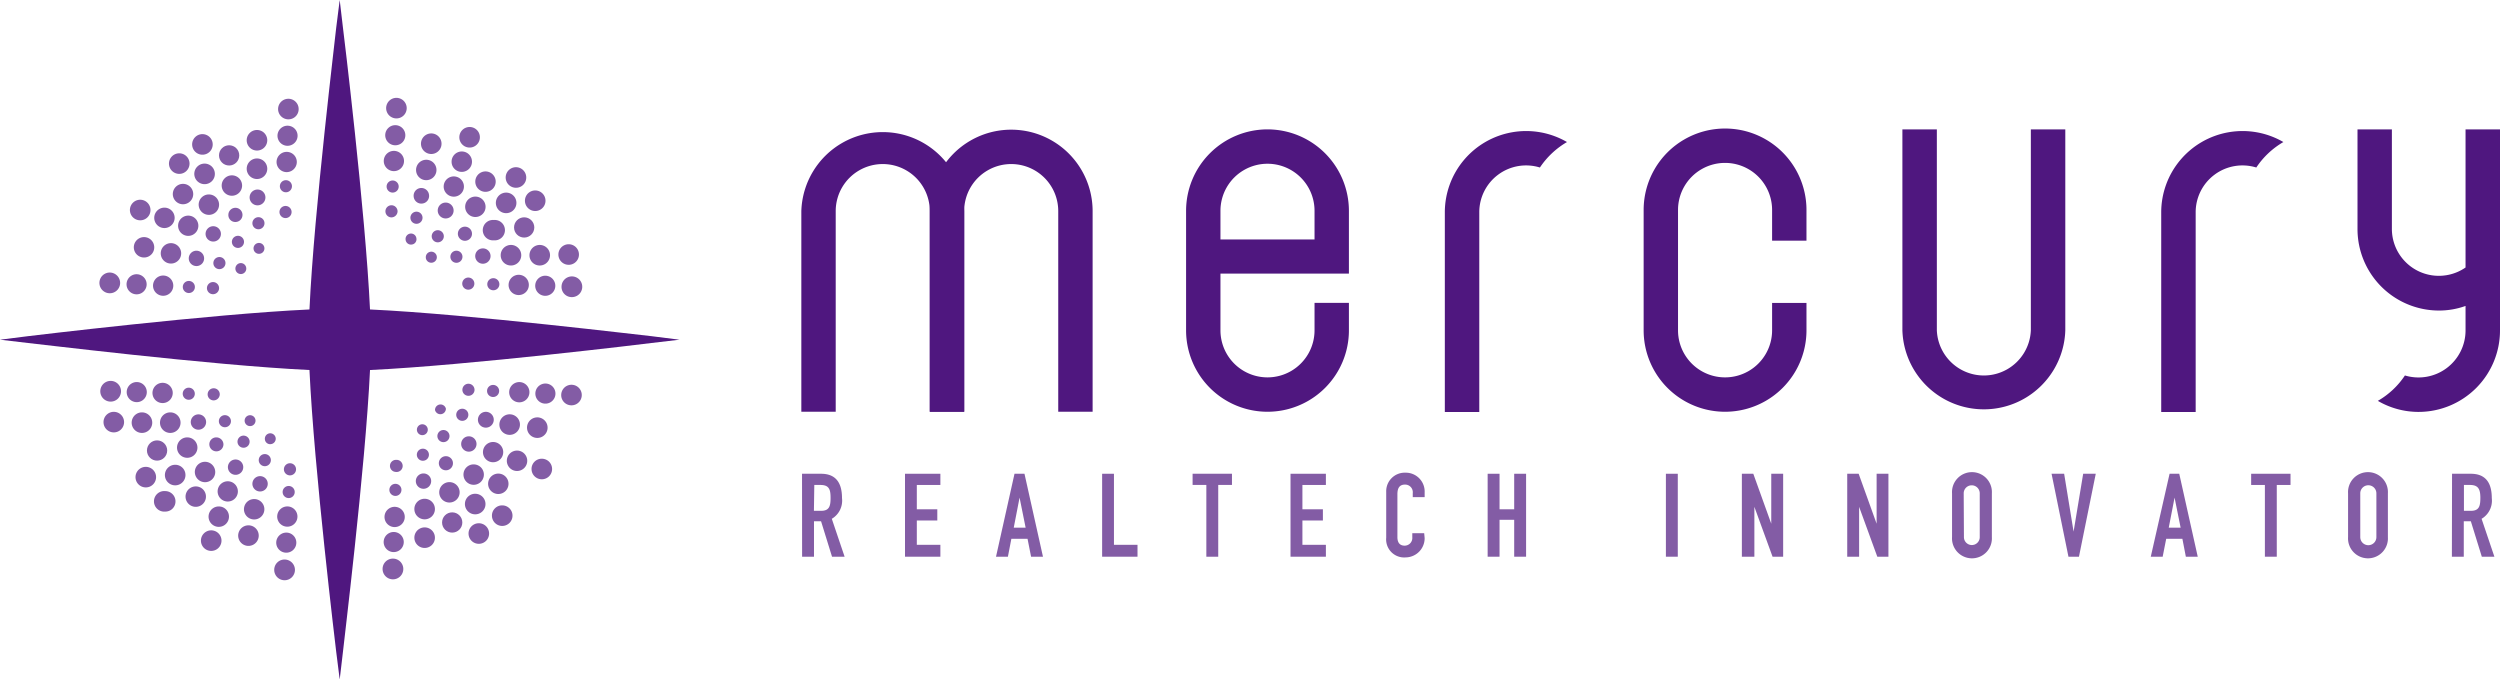 <svg xmlns="http://www.w3.org/2000/svg" viewBox="0 0 325.8 88.55"><defs><style>.cls-1,.cls-2{fill:#4f177f;}.cls-1,.cls-3{opacity:0.7;}</style></defs><g id="footer"><path class="cls-1" d="M29.38,34.2a.79.79,0,1,0-.69.87A.79.79,0,0,0,29.38,34.2Z"/><path class="cls-1" d="M31.8,31.52a.79.79,0,1,0-.79.79A.79.79,0,0,0,31.8,31.52Z"/><circle class="cls-1" cx="33.68" cy="29.09" r="0.79"/><path class="cls-1" d="M38,27.66a.79.79,0,1,0-.82.76A.79.79,0,0,0,38,27.66Z"/><path class="cls-1" d="M26.59,33.53a1,1,0,1,0-.91,1.14A1,1,0,0,0,26.59,33.53Z"/><path class="cls-1" d="M28.79,30.48a1,1,0,1,0-1,1A1,1,0,0,0,28.79,30.48Z"/><path class="cls-1" d="M31.6,28a.92.92,0,1,0-1.84,0,.9.9,0,0,0,.9.93A.92.92,0,0,0,31.6,28Z"/><path class="cls-1" d="M34.59,25.73a1,1,0,0,0-2.06,0,1,1,0,1,0,2.06,0Z"/><circle class="cls-1" cx="37.26" cy="24.27" r="0.79"/><path class="cls-1" d="M23.6,32.86a1.33,1.33,0,1,0-1.18,1.48A1.33,1.33,0,0,0,23.6,32.86Z"/><path class="cls-1" d="M20.09,32.07a1.33,1.33,0,1,0-1.17,1.48A1.32,1.32,0,0,0,20.09,32.07Z"/><path class="cls-1" d="M25.85,29.43a1.32,1.32,0,1,0-1.32,1.31A1.32,1.32,0,0,0,25.85,29.43Z"/><path class="cls-1" d="M28.55,26.65A1.33,1.33,0,1,0,27.19,28,1.32,1.32,0,0,0,28.55,26.65Z"/><path class="cls-1" d="M31.55,24.2a1.33,1.33,0,1,0-1.35,1.31A1.33,1.33,0,0,0,31.55,24.2Z"/><path class="cls-1" d="M34.83,22a1.34,1.34,0,1,0-1.34,1.33A1.34,1.34,0,0,0,34.83,22Z"/><path class="cls-1" d="M34.83,18.28a1.34,1.34,0,1,0-1.34,1.34A1.34,1.34,0,0,0,34.83,18.28Z"/><path class="cls-1" d="M38.68,21.16a1.32,1.32,0,1,0-1.38,1.27A1.33,1.33,0,0,0,38.68,21.16Z"/><path class="cls-1" d="M22.76,28.39a1.33,1.33,0,1,0-1.33,1.33A1.34,1.34,0,0,0,22.76,28.39Z"/><path class="cls-1" d="M25.18,25.32a1.33,1.33,0,1,0-1.35,1.3A1.33,1.33,0,0,0,25.18,25.32Z"/><path class="cls-1" d="M28,22.63A1.34,1.34,0,1,0,26.64,24,1.33,1.33,0,0,0,28,22.63Z"/><circle class="cls-1" cx="29.86" cy="20.25" r="1.32"/><path class="cls-1" d="M38.78,17.76A1.31,1.31,0,1,0,37.41,19,1.32,1.32,0,0,0,38.78,17.76Z"/><path class="cls-1" d="M19.61,27.37a1.34,1.34,0,1,0-1.33,1.34A1.33,1.33,0,0,0,19.61,27.37Z"/><path class="cls-1" d="M24.7,21.35a1.34,1.34,0,1,0-1.36,1.31A1.34,1.34,0,0,0,24.7,21.35Z"/><path class="cls-1" d="M27.72,18.82a1.34,1.34,0,1,0-1.33,1.34A1.33,1.33,0,0,0,27.72,18.82Z"/><path class="cls-1" d="M38.92,14.26a1.34,1.34,0,1,0-1.4,1.29A1.33,1.33,0,0,0,38.92,14.26Z"/><path class="cls-1" d="M27.81,36.76a.79.79,0,0,0-.1,1.58.79.79,0,1,0,.1-1.58Z"/><path class="cls-1" d="M32.09,34.92a.71.71,0,0,0-.78-.63.71.71,0,1,0,.16,1.42A.71.71,0,0,0,32.09,34.92Z"/><path class="cls-1" d="M34.46,32.37a.71.71,0,1,0-.71.71A.71.71,0,0,0,34.46,32.37Z"/><circle class="cls-1" cx="24.61" cy="37.4" r="0.79"/><path class="cls-1" d="M21.35,35.91a1.32,1.32,0,1,0,1.23,1.4A1.32,1.32,0,0,0,21.35,35.91Z"/><path class="cls-1" d="M17.88,35.74a1.31,1.31,0,1,0,1.23,1.39A1.32,1.32,0,0,0,17.88,35.74Z"/><path class="cls-1" d="M14.39,35.52A1.35,1.35,0,1,0,15.65,37,1.36,1.36,0,0,0,14.39,35.52Z"/><path class="cls-1" d="M54.37,29.16a.79.79,0,1,0-.88-.69A.79.79,0,0,0,54.37,29.16Z"/><path class="cls-1" d="M57.05,31.58a.79.79,0,1,0-.79-.79A.79.79,0,0,0,57.05,31.58Z"/><circle class="cls-1" cx="59.48" cy="33.46" r="0.79"/><path class="cls-1" d="M61,37.75a.79.79,0,1,0-.76-.82A.79.79,0,0,0,61,37.75Z"/><path class="cls-1" d="M55,26.53a1,1,0,0,0,.91-1.14,1,1,0,1,0-2,.23A1,1,0,0,0,55,26.53Z"/><path class="cls-1" d="M58.08,28.47a1,1,0,1,0,0-2.07,1,1,0,0,0,0,2.07Z"/><path class="cls-1" d="M60.58,31.38a.92.92,0,1,0-.91-.94A.92.92,0,0,0,60.58,31.38Z"/><path class="cls-1" d="M62.93,34.37a1,1,0,1,0-1-1A1,1,0,0,0,62.93,34.37Z"/><circle class="cls-1" cx="64.29" cy="37.04" r="0.79"/><path class="cls-1" d="M55.71,23.47a1.33,1.33,0,1,0-1.48-1.17A1.32,1.32,0,0,0,55.71,23.47Z"/><path class="cls-1" d="M56.35,20.06a1.34,1.34,0,1,0-1.48-1.18A1.34,1.34,0,0,0,56.35,20.06Z"/><path class="cls-1" d="M59.14,25.63a1.32,1.32,0,1,0-1.32-1.32A1.32,1.32,0,0,0,59.14,25.63Z"/><path class="cls-1" d="M61.92,28.28a1.33,1.33,0,1,0-1.3-1.35A1.33,1.33,0,0,0,61.92,28.28Z"/><path class="cls-1" d="M64.36,31.32a1.33,1.33,0,1,0,0-2.65,1.33,1.33,0,1,0,0,2.65Z"/><path class="cls-1" d="M66.59,34.6a1.34,1.34,0,1,0-1.34-1.33A1.33,1.33,0,0,0,66.59,34.6Z"/><path class="cls-1" d="M70.29,34.6A1.34,1.34,0,1,0,69,33.27,1.33,1.33,0,0,0,70.29,34.6Z"/><path class="cls-1" d="M74.11,34.51a1.34,1.34,0,1,0-1.34-1.34A1.34,1.34,0,0,0,74.11,34.51Z"/><path class="cls-1" d="M67.54,38.45a1.32,1.32,0,1,0-1.26-1.37A1.31,1.31,0,0,0,67.54,38.45Z"/><path class="cls-1" d="M60.18,22.4a1.33,1.33,0,1,0-1.33-1.32A1.32,1.32,0,0,0,60.18,22.4Z"/><path class="cls-1" d="M63.25,25a1.33,1.33,0,1,0-1.31-1.36A1.33,1.33,0,0,0,63.25,25Z"/><path class="cls-1" d="M65.93,27.78a1.34,1.34,0,1,0-1.31-1.36A1.34,1.34,0,0,0,65.93,27.78Z"/><circle class="cls-1" cx="68.31" cy="29.64" r="1.32"/><path class="cls-1" d="M71,38.55a1.31,1.31,0,1,0-1.25-1.36A1.31,1.31,0,0,0,71,38.55Z"/><path class="cls-1" d="M61.19,19.23a1.34,1.34,0,1,0-1.33-1.34A1.34,1.34,0,0,0,61.19,19.23Z"/><path class="cls-1" d="M67.22,24.47a1.33,1.33,0,0,0,1.36-1.31,1.34,1.34,0,1,0-1.36,1.31Z"/><path class="cls-1" d="M69.75,27.5a1.34,1.34,0,1,0-1.34-1.33A1.34,1.34,0,0,0,69.75,27.5Z"/><path class="cls-1" d="M74.47,38.72a1.35,1.35,0,1,0-1.29-1.4A1.33,1.33,0,0,0,74.47,38.72Z"/><path class="cls-1" d="M51.81,27.59a.8.8,0,0,0-.74-.84.79.79,0,0,0-.1,1.58A.81.81,0,0,0,51.81,27.59Z"/><path class="cls-1" d="M53.65,31.87a.69.69,0,0,0,.62-.78.71.71,0,1,0-1.41.16A.7.7,0,0,0,53.65,31.87Z"/><path class="cls-1" d="M56.2,34.24a.72.72,0,1,0-.71-.71A.71.71,0,0,0,56.2,34.24Z"/><circle class="cls-1" cx="51.17" cy="24.31" r="0.79"/><path class="cls-1" d="M52.65,21.07a1.32,1.32,0,1,0-1.39,1.23A1.32,1.32,0,0,0,52.65,21.07Z"/><path class="cls-1" d="M52.82,17.71a1.31,1.31,0,1,0-1.39,1.22A1.3,1.3,0,0,0,52.82,17.71Z"/><path class="cls-1" d="M53,14.17a1.34,1.34,0,1,0-1.42,1.26A1.34,1.34,0,0,0,53,14.17Z"/><path class="cls-1" d="M59.46,54.14a.79.79,0,1,0,.7-.87A.79.79,0,0,0,59.46,54.14Z"/><path class="cls-1" d="M57,56.83a.79.79,0,1,0,.79-.79A.79.79,0,0,0,57,56.83Z"/><circle class="cls-1" cx="55.11" cy="59.26" r="0.79"/><path class="cls-1" d="M50.82,60.68a.78.78,0,0,0,.75.82.79.79,0,1,0,.07-1.57A.78.78,0,0,0,50.82,60.68Z"/><path class="cls-1" d="M62.29,54.82a1,1,0,0,0,2.05-.24,1,1,0,1,0-2.05.24Z"/><path class="cls-1" d="M60.1,57.86a1,1,0,1,0,1-1A1,1,0,0,0,60.1,57.86Z"/><path class="cls-1" d="M57.19,60.35a.92.92,0,1,0,.94-.9A.92.92,0,0,0,57.19,60.35Z"/><path class="cls-1" d="M54.19,62.7a1,1,0,1,0,1.05-1A1,1,0,0,0,54.19,62.7Z"/><circle class="cls-1" cx="51.53" cy="63.84" r="0.79"/><path class="cls-1" d="M65.09,55.49A1.34,1.34,0,1,0,66.27,54,1.34,1.34,0,0,0,65.09,55.49Z"/><path class="cls-1" d="M68.69,55.88a1.34,1.34,0,1,0,1.18-1.48A1.34,1.34,0,0,0,68.69,55.88Z"/><path class="cls-1" d="M62.94,58.92a1.32,1.32,0,1,0,1.32-1.32A1.32,1.32,0,0,0,62.94,58.92Z"/><path class="cls-1" d="M60.4,61.82a1.33,1.33,0,1,0,1.36-1.3A1.32,1.32,0,0,0,60.4,61.82Z"/><path class="cls-1" d="M57.24,64.14a1.33,1.33,0,1,0,1.35-1.31A1.33,1.33,0,0,0,57.24,64.14Z"/><path class="cls-1" d="M54,66.37A1.34,1.34,0,1,0,55.3,65,1.34,1.34,0,0,0,54,66.37Z"/><path class="cls-1" d="M54,70.07a1.34,1.34,0,1,0,1.34-1.34A1.34,1.34,0,0,0,54,70.07Z"/><path class="cls-1" d="M50.11,67.32a1.32,1.32,0,1,0,1.37-1.27A1.32,1.32,0,0,0,50.11,67.32Z"/><path class="cls-1" d="M66.05,60.05a1.33,1.33,0,1,0,1.33-1.33A1.33,1.33,0,0,0,66.05,60.05Z"/><path class="cls-1" d="M63.61,63A1.33,1.33,0,1,0,65,61.72,1.33,1.33,0,0,0,63.61,63Z"/><path class="cls-1" d="M60.59,65.66A1.34,1.34,0,1,0,62,64.35,1.33,1.33,0,0,0,60.59,65.66Z"/><circle class="cls-1" cx="58.93" cy="68.09" r="1.32"/><path class="cls-1" d="M50,70.58a1.31,1.31,0,1,0,1.37-1.25A1.31,1.31,0,0,0,50,70.58Z"/><path class="cls-1" d="M69.27,61.12a1.34,1.34,0,1,0,1.34-1.34A1.33,1.33,0,0,0,69.27,61.12Z"/><path class="cls-1" d="M64.11,67.18a1.34,1.34,0,1,0,1.36-1.32A1.33,1.33,0,0,0,64.11,67.18Z"/><path class="cls-1" d="M61.06,69.52a1.34,1.34,0,1,0,1.34-1.33A1.34,1.34,0,0,0,61.06,69.52Z"/><path class="cls-1" d="M49.86,74.09a1.35,1.35,0,1,0,1.4-1.29A1.34,1.34,0,0,0,49.86,74.09Z"/><path class="cls-1" d="M61,51.58a.79.79,0,0,0,.84-.73.8.8,0,0,0-.74-.84.79.79,0,0,0-.84.74A.78.78,0,0,0,61,51.58Z"/><path class="cls-1" d="M56.69,53.43a.72.72,0,0,0,1.42-.17.72.72,0,0,0-1.42.17Z"/><path class="cls-1" d="M54.33,56a.71.71,0,1,0,.71-.71A.71.71,0,0,0,54.33,56Z"/><circle class="cls-1" cx="64.26" cy="50.95" r="0.79"/><path class="cls-1" d="M67.6,52.43A1.32,1.32,0,1,0,66.36,51,1.32,1.32,0,0,0,67.6,52.43Z"/><path class="cls-1" d="M71,52.6a1.31,1.31,0,1,0-1.23-1.39A1.31,1.31,0,0,0,71,52.6Z"/><path class="cls-1" d="M74.4,52.82a1.34,1.34,0,1,0-1.26-1.43A1.33,1.33,0,0,0,74.4,52.82Z"/><path class="cls-1" d="M34.42,59.18a.79.79,0,0,0,.18,1.57.79.79,0,1,0-.18-1.57Z"/><path class="cls-1" d="M31.74,56.77a.79.79,0,1,0,0,1.58.79.79,0,1,0,0-1.58Z"/><circle class="cls-1" cx="29.31" cy="54.89" r="0.79"/><path class="cls-1" d="M27.88,50.6a.79.79,0,1,0-.06,1.58.81.81,0,0,0,.82-.76A.79.79,0,0,0,27.88,50.6Z"/><path class="cls-1" d="M33.75,62.06a1,1,0,1,0,1.14.91A1,1,0,0,0,33.75,62.06Z"/><path class="cls-1" d="M30.7,59.88a1,1,0,1,0,1,1A1,1,0,0,0,30.7,59.88Z"/><path class="cls-1" d="M28.21,57a.9.9,0,0,0-.93.9.92.92,0,0,0,1.84,0A.93.93,0,0,0,28.21,57Z"/><path class="cls-1" d="M25.86,54a1,1,0,1,0,1,1.05A1,1,0,0,0,25.86,54Z"/><circle class="cls-1" cx="24.6" cy="51.31" r="0.79"/><path class="cls-1" d="M32.93,65.05a1.33,1.33,0,1,0,1.51,1.13A1.33,1.33,0,0,0,32.93,65.05Z"/><path class="cls-1" d="M32.23,68.47a1.34,1.34,0,1,0,1.48,1.18A1.34,1.34,0,0,0,32.23,68.47Z"/><path class="cls-1" d="M29.65,62.72A1.32,1.32,0,1,0,31,64,1.32,1.32,0,0,0,29.65,62.72Z"/><path class="cls-1" d="M26.74,60.18a1.33,1.33,0,1,0,1.31,1.35A1.34,1.34,0,0,0,26.74,60.18Z"/><path class="cls-1" d="M24.42,57a1.33,1.33,0,1,0,1.31,1.35A1.33,1.33,0,0,0,24.42,57Z"/><path class="cls-1" d="M22.2,53.74a1.34,1.34,0,1,0,1.33,1.34A1.34,1.34,0,0,0,22.2,53.74Z"/><path class="cls-1" d="M18.5,53.74a1.34,1.34,0,1,0,1.34,1.34A1.34,1.34,0,0,0,18.5,53.74Z"/><path class="cls-1" d="M14.83,53.67A1.34,1.34,0,1,0,16.17,55,1.34,1.34,0,0,0,14.83,53.67Z"/><path class="cls-1" d="M21.25,49.89a1.32,1.32,0,1,0,1.26,1.37A1.32,1.32,0,0,0,21.25,49.89Z"/><path class="cls-1" d="M28.52,66a1.33,1.33,0,1,0,1.32,1.32A1.32,1.32,0,0,0,28.52,66Z"/><path class="cls-1" d="M25.54,63.39a1.33,1.33,0,1,0,1.3,1.35A1.32,1.32,0,0,0,25.54,63.39Z"/><path class="cls-1" d="M22.85,60.57a1.34,1.34,0,1,0,1.32,1.36A1.33,1.33,0,0,0,22.85,60.57Z"/><circle class="cls-1" cx="20.47" cy="58.71" r="1.32"/><path class="cls-1" d="M17.88,49.79a1.31,1.31,0,1,0,1.25,1.37A1.31,1.31,0,0,0,17.88,49.79Z"/><path class="cls-1" d="M27.41,69.12a1.34,1.34,0,0,0,0,2.67,1.34,1.34,0,1,0,0-2.67Z"/><path class="cls-1" d="M21.52,64a1.34,1.34,0,1,0,0,2.67,1.32,1.32,0,0,0,1.35-1.31A1.34,1.34,0,0,0,21.52,64Z"/><path class="cls-1" d="M19,60.84a1.34,1.34,0,1,0,1.34,1.34A1.34,1.34,0,0,0,19,60.84Z"/><path class="cls-1" d="M14.48,49.64A1.35,1.35,0,1,0,15.77,51,1.35,1.35,0,0,0,14.48,49.64Z"/><path class="cls-1" d="M37,61.11a.79.79,0,1,0,1.58.1.79.79,0,0,0-1.58-.1Z"/><path class="cls-1" d="M35.14,56.47a.71.71,0,0,0-.62.79.69.69,0,0,0,.78.62.71.71,0,0,0,.63-.78A.72.72,0,0,0,35.14,56.47Z"/><path class="cls-1" d="M32.59,54.11a.71.71,0,1,0,.71.71A.71.71,0,0,0,32.59,54.11Z"/><circle class="cls-1" cx="37.62" cy="64.12" r="0.79"/><path class="cls-1" d="M36.13,67.19A1.32,1.32,0,1,0,37.53,66,1.32,1.32,0,0,0,36.13,67.19Z"/><path class="cls-1" d="M36,70.64a1.31,1.31,0,1,0,1.39-1.23A1.32,1.32,0,0,0,36,70.64Z"/><path class="cls-1" d="M35.74,74.18a1.35,1.35,0,1,0,1.43-1.26A1.34,1.34,0,0,0,35.74,74.18Z"/><path class="cls-2" d="M88.55,44.27l-3.65-.46c-.27,0-23.84-2.89-36.68-3.48-.6-12.79-3.48-36.41-3.52-36.67L44.27,0l-.46,3.65c0,.27-2.89,23.84-3.48,36.68-12.84.59-36.41,3.45-36.68,3.48L0,44.27l3.66.43c.26,0,23.88,2.92,36.67,3.52.59,12.84,3.45,36.41,3.48,36.68l.46,3.65.43-3.66c0-.26,2.92-23.88,3.52-36.67,12.79-.6,36.41-3.48,36.67-3.52Z"/><path class="cls-2" d="M264.66,43.05a6.13,6.13,0,0,1-12.25,0V16.86h-4.49V43.05a10.62,10.62,0,0,0,21.23,0V16.86h-4.49Z"/><path class="cls-2" d="M108.91,27.51a6.13,6.13,0,1,1,12.26,0V53.66h4.49V27.51a10.62,10.62,0,0,0-21.23,0V53.66h4.48Z"/><path class="cls-2" d="M125.65,27.51a6.13,6.13,0,1,1,12.26,0V53.66h4.48V27.51a10.61,10.61,0,1,0-21.22,0V53.66h4.48Z"/><path class="cls-2" d="M165.18,16.86a10.62,10.62,0,0,0-10.61,10.61V43.05a10.61,10.61,0,1,0,21.22,0V39.47h-4.48v3.58a6.13,6.13,0,0,1-12.26,0V35.66h16.74V27.47A10.62,10.62,0,0,0,165.18,16.86Zm6.13,14.35H159.05V27.47a6.13,6.13,0,0,1,12.26,0Z"/><path class="cls-2" d="M188.29,27.69v26h4.49v-26a6.1,6.1,0,0,1,7.9-5.86,10.78,10.78,0,0,1,3.53-3.32,10.6,10.6,0,0,0-15.92,9.18Z"/><path class="cls-2" d="M281.65,27.69v26h4.49v-26a6.1,6.1,0,0,1,7.9-5.86,10.68,10.68,0,0,1,3.53-3.32,10.6,10.6,0,0,0-15.92,9.18Z"/><g class="cls-3"><path class="cls-2" d="M104.52,61.74H107c1.84,0,2.73,1.08,2.73,3.17a2.75,2.75,0,0,1-1.33,2.7l1.67,4.94h-1.64L107,67.93h-.92v4.62h-1.55Zm1.55,4.83H107c1.08,0,1.24-.61,1.24-1.69s-.18-1.68-1.32-1.68h-.8Z"/><path class="cls-2" d="M117.94,61.74h4.61V63.2h-3.07v3.17h2.67v1.46h-2.67V71h3.07v1.55h-4.61Z"/><path class="cls-2" d="M132.21,61.74h1.3l2.41,10.81h-1.55l-.46-2.33H131.8l-.45,2.33H129.8Zm.66,3.11h0l-.76,3.92h1.55Z"/><path class="cls-2" d="M143.63,61.74h1.54V71h3.07v1.55h-4.61Z"/><path class="cls-2" d="M157.21,63.2h-1.79V61.74h5.13V63.2h-1.79v9.35h-1.55Z"/><path class="cls-2" d="M168.18,61.74h4.61V63.2h-3.06v3.17h2.67v1.46h-2.67V71h3.06v1.55h-4.61Z"/><path class="cls-2" d="M185.66,70.13a2.5,2.5,0,0,1-2.46,2.51,2.35,2.35,0,0,1-2.55-2.55v-6a2.42,2.42,0,0,1,2.52-2.49,2.46,2.46,0,0,1,2.49,2.58v.61h-1.55v-.52a1,1,0,0,0-1-1.12c-.78,0-1,.53-1,1.26V70c0,.62.24,1.11.94,1.11a1,1,0,0,0,1-1.09v-.53h1.55Z"/><path class="cls-2" d="M193.87,61.74h1.55v4.63h1.91V61.74h1.55V72.55h-1.55V67.74h-1.91v4.81h-1.55Z"/><path class="cls-2" d="M217.1,61.74h1.55V72.55H217.1Z"/><path class="cls-2" d="M227,61.74h1.49l2.34,6.51h0V61.74h1.55V72.55H231l-2.37-6.5h0v6.5H227Z"/><path class="cls-2" d="M240.73,61.74h1.49l2.34,6.51h0V61.74h1.54V72.55h-1.45l-2.37-6.5h0v6.5h-1.55Z"/><path class="cls-2" d="M254.39,64.29a2.6,2.6,0,1,1,5.19,0V70a2.6,2.6,0,1,1-5.19,0ZM255.94,70A1,1,0,1,0,258,70V64.29a1,1,0,1,0-2.09,0Z"/><path class="cls-2" d="M270.93,72.55h-1.37l-2.2-10.81H269l1.23,7.54h0l1.25-7.54h1.64Z"/><path class="cls-2" d="M282.74,61.74H284l2.41,10.81h-1.55l-.45-2.33h-2.11l-.46,2.33h-1.55Zm.65,3.11h0l-.76,3.92h1.55Z"/><path class="cls-2" d="M295.16,63.2h-1.79V61.74h5.13V63.2h-1.79v9.35h-1.55Z"/><path class="cls-2" d="M306,64.29a2.6,2.6,0,1,1,5.19,0V70A2.6,2.6,0,1,1,306,70ZM307.59,70a1.05,1.05,0,1,0,2.1,0V64.29a1.05,1.05,0,1,0-2.1,0Z"/><path class="cls-2" d="M319.55,61.74H322c1.84,0,2.73,1.08,2.73,3.17a2.75,2.75,0,0,1-1.33,2.7l1.67,4.94h-1.64L322,67.93h-.92v4.62h-1.55Zm1.55,4.83H322c1.08,0,1.24-.61,1.24-1.69S323,63.2,321.9,63.2h-.8Z"/></g><path class="cls-2" d="M230.94,39.48v3.57a6.13,6.13,0,0,1-12.26,0V27.36a6.13,6.13,0,0,1,12.26,0v4h4.48v-4a10.61,10.61,0,1,0-21.22,0V43.05a10.61,10.61,0,1,0,21.22,0V39.48Z"/><path class="cls-2" d="M321.31,16.86v18a6.12,6.12,0,0,1-9.6-5v-13h-4.48v13a10.62,10.62,0,0,0,10.61,10.61,10.2,10.2,0,0,0,3.47-.6v3.2a6.13,6.13,0,0,1-7.9,5.86,10.55,10.55,0,0,1-3.53,3.31,10.5,10.5,0,0,0,5.31,1.44A10.62,10.62,0,0,0,325.8,43.05V16.86Z"/></g></svg>